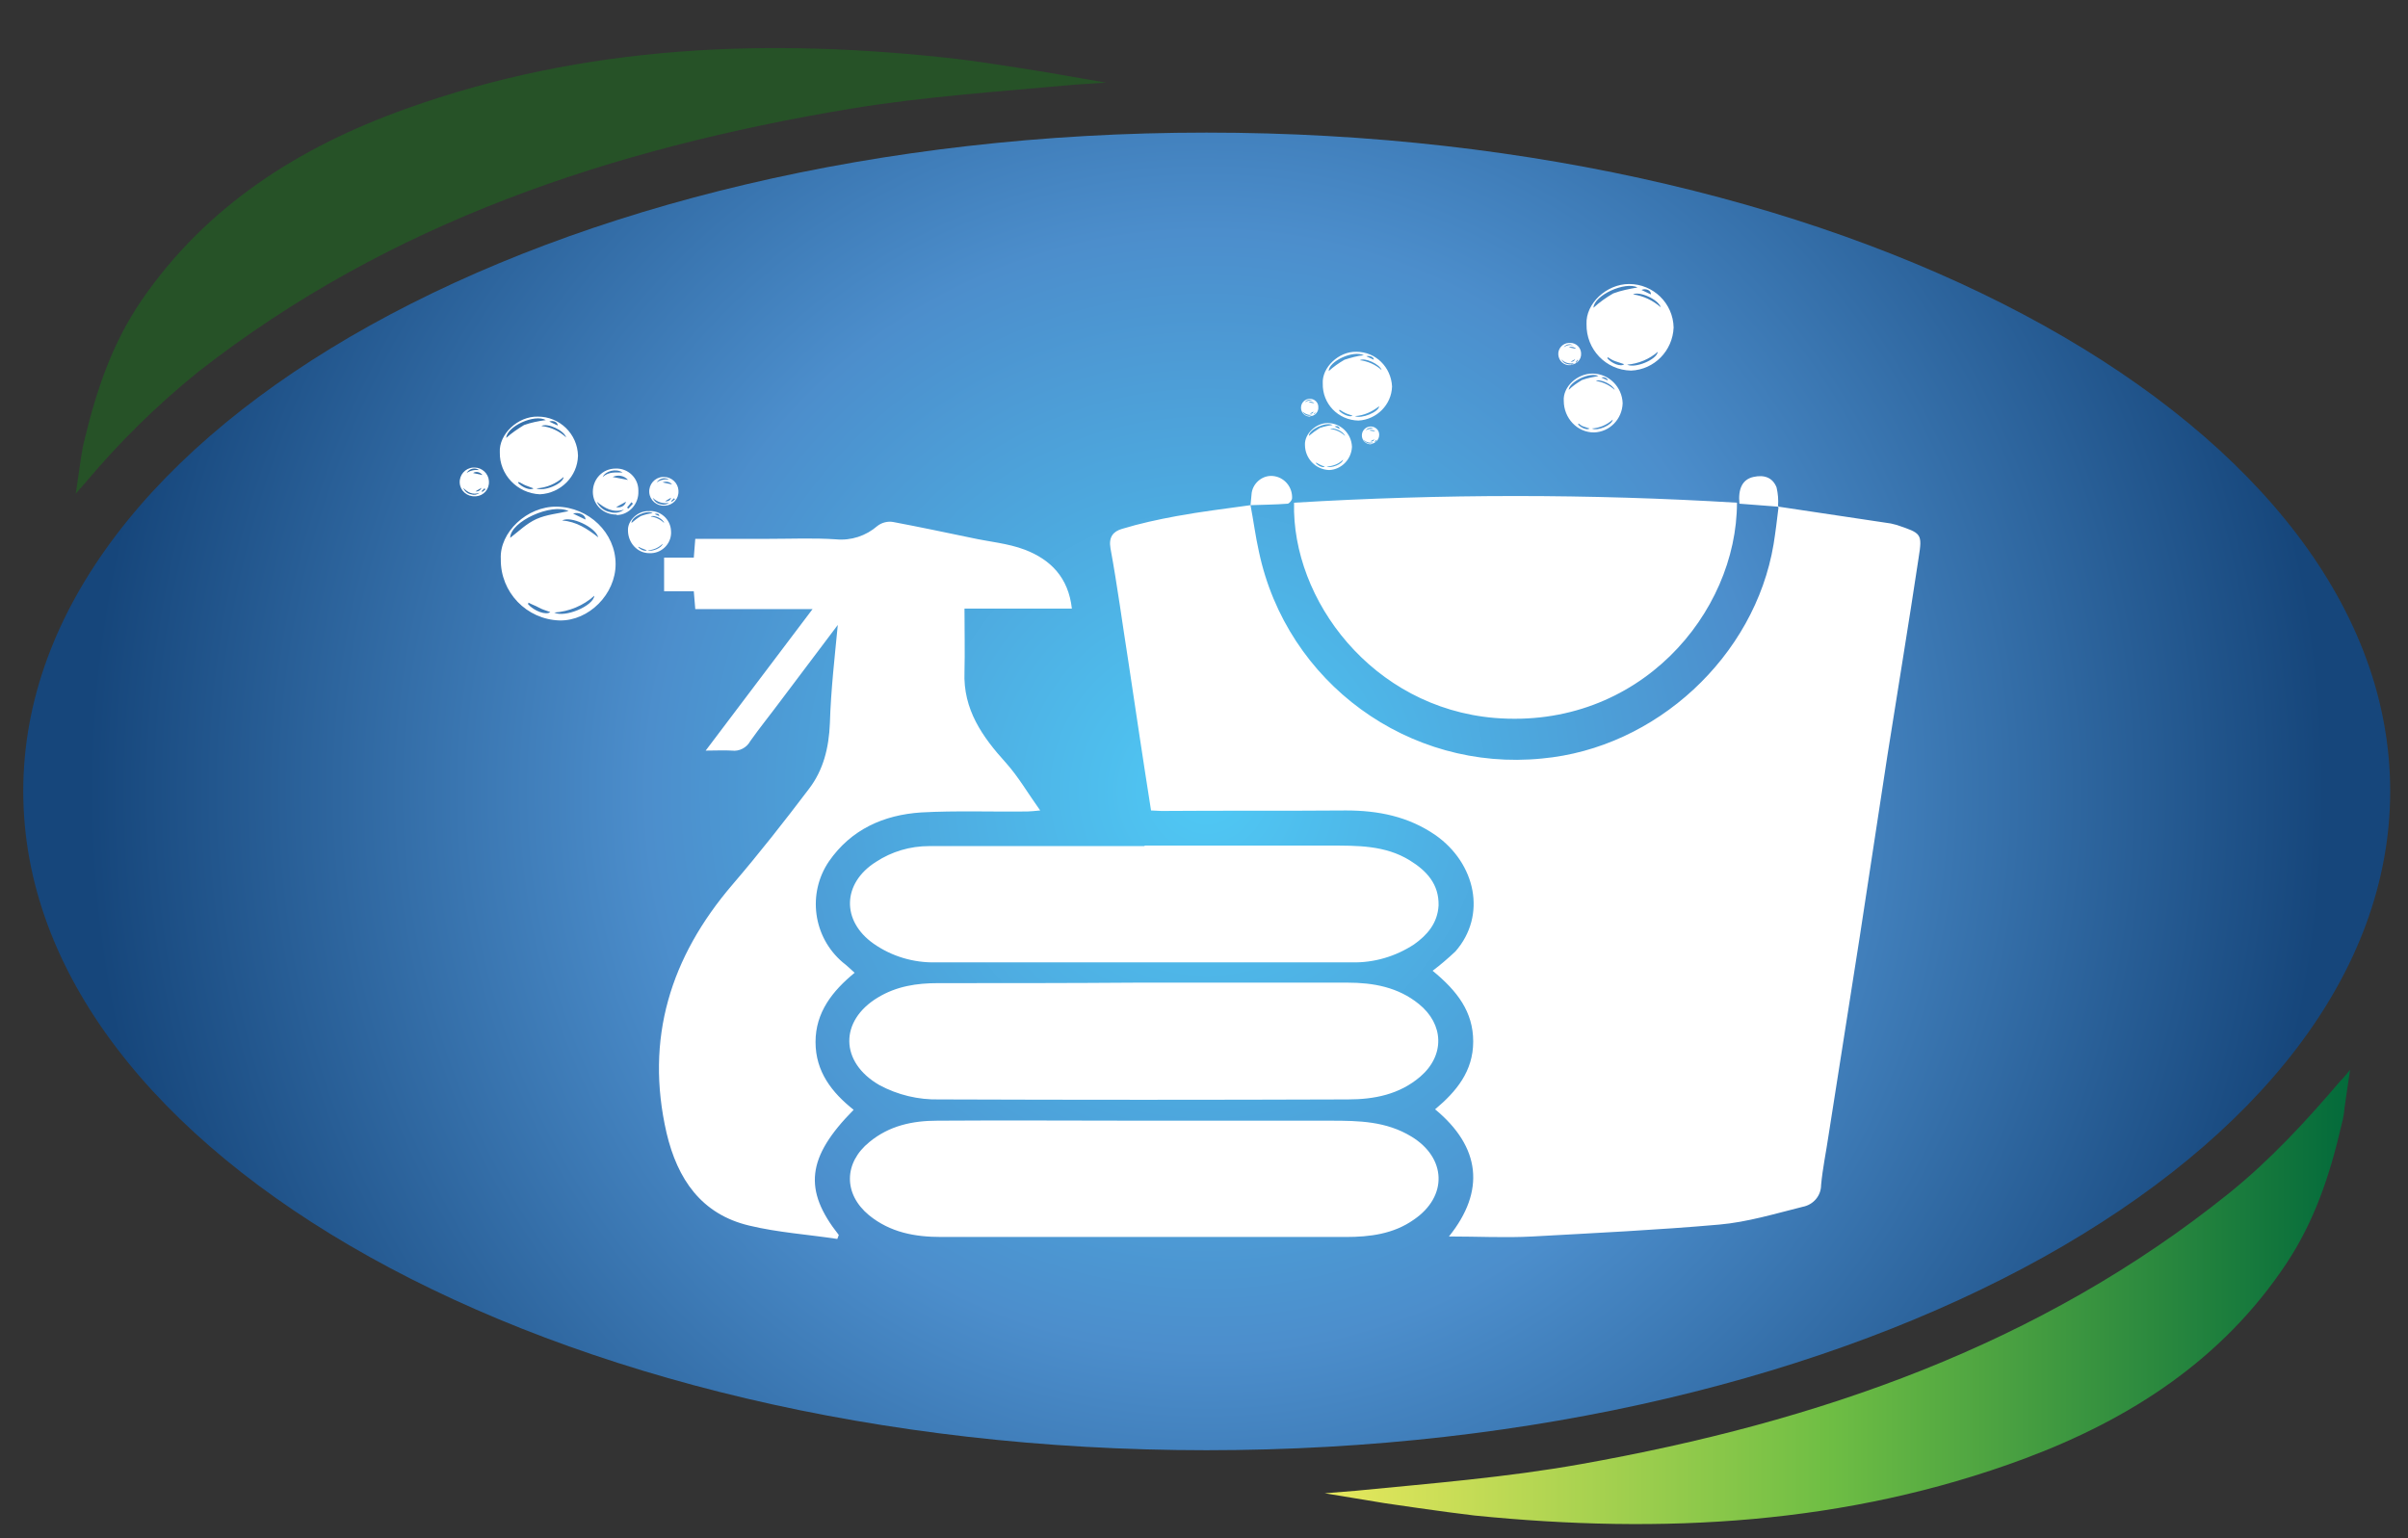 <svg xmlns="http://www.w3.org/2000/svg" xmlns:xlink="http://www.w3.org/1999/xlink" id="Layer_1" x="0px" y="0px" viewBox="0 0 486.6 310.9" style="enable-background:new 0 0 486.6 310.9;" xml:space="preserve"><rect x="0" y="0" width="486.6" height="310.9" fill="#333333" stroke="none"/><style type="text/css">	.st0{fill:#FFFFFF;stroke:#010101;stroke-miterlimit:10;}	.st1{fill:#265227;}	.st2{fill:url(#SVGID_1_);}	.st3{fill:url(#SVGID_2_);}	.st4{fill:#FFFFFF;}</style><ellipse class="st0" cx="243.8" cy="159.9" rx="225.5" ry="127.4"></ellipse><path class="st1" d="M211.4,14.6c0,0-12.1-2-18.1-2.7C155.5,7.6,118.2,9,82,22c-21.5,7.7-40.2,19.5-53.4,38.7 c-5.8,8.5-9,17.7-11.5,28.1c-0.3,1.1-0.5,2.3-0.7,3.5l-0.8,5.5l-0.3,2c0,0,1.6-1.9,2-2.3c6.8-8.1,14.4-15.6,22.7-22.3 c38.8-30.4,83.9-45.2,131.7-53.2c15.1-2.5,30.4-3.5,45.6-4.9l0,0l6.2-0.4L211.4,14.6z"></path><linearGradient id="SVGID_1_" gradientUnits="userSpaceOnUse" x1="460.37" y1="0.442" x2="667.55" y2="0.442" gradientTransform="matrix(1 0 0 -1 -192.81 262.56)">	<stop offset="0" style="stop-color:#E8E85D"></stop>	<stop offset="0.49" style="stop-color:#6FBE44"></stop>	<stop offset="1" style="stop-color:#036A3B"></stop></linearGradient><path class="st2" d="M279.8,303.8c0,0,12.1,1.8,18.2,2.5c37.8,3.8,75.1,1.9,111.1-11.5c21.4-8,40-20,52.9-39.4 c5.7-8.6,8.8-17.8,11.2-28.2c0.3-1.1,0.5-2.3,0.6-3.5l0.8-5.5l0.3-2c0,0-1.5,1.9-2,2.3c-6.9,8.1-14.1,15.9-22.4,22.6 c-38.4,30.9-83.3,46.3-131,54.8c-15.1,2.7-30.3,3.9-45.6,5.4l0,0l-6.2,0.5L279.8,303.8z"></path><radialGradient id="SVGID_2_" cx="436.66" cy="102.635" r="226.006" gradientTransform="matrix(1 0 0 -1 -192.81 262.56)" gradientUnits="userSpaceOnUse">	<stop offset="0" style="stop-color:#4FC9F5"></stop>	<stop offset="0.5" style="stop-color:#4C8ECC"></stop>	<stop offset="1" style="stop-color:#16467B"></stop></radialGradient><path class="st3" d="M243.8,26.8C111.8,26.8,4.7,86.4,4.7,159.9s107.1,133.2,239.1,133.2S483,233.5,483,159.9S375.9,26.8,243.8,26.8 z M351,101.6c0,22.3-19.8,45.9-49,43.5c-24.7-2.1-41-23.9-40.5-43.5C291.3,99.8,321.2,99.8,351,101.6z M169.2,250.4 c-5.9-0.9-12-1.3-17.8-2.7c-9.7-2.3-14.5-9.4-16.7-18.7c-4.4-19.1,0.8-35.6,13.3-50.2c5.4-6.3,10.5-12.8,15.5-19.4 c2.9-3.8,4-8.3,4.2-13.2c0.2-6.8,1-13.6,1.6-19.9l-11.6,15.4c-2,2.7-4.2,5.4-6.1,8.1c-0.7,1.3-2.2,2.1-3.7,1.9c-1.6-0.1-3.1,0-5.3,0 l21.6-28.6h-23.7c-0.1-1.3-0.2-2.4-0.3-3.6h-6v-6.8h6c0.1-1.4,0.2-2.5,0.3-3.8h15c4.5,0,9-0.2,13.4,0.1c3.1,0.3,6.1-0.7,8.4-2.7 c0.9-0.7,2.1-1,3.2-0.8c5.3,1,10.5,2.1,15.8,3.2c3.6,0.8,7.4,1.1,10.8,2.4c5.2,2,8.8,5.6,9.5,11.9h-21.7c0,4.5,0.1,8.6,0,12.8 c-0.3,7.6,3.6,13.1,8.4,18.4c2.5,2.8,4.4,6.1,6.9,9.6c-1.3,0.1-1.9,0.2-2.5,0.2c-7.2,0.1-14.5-0.2-21.6,0.2 c-7.5,0.5-14.1,3.4-18.6,9.9c-4.4,6.5-3.2,15.3,2.8,20.4c0.8,0.6,1.5,1.3,2.4,2.1c-4.5,3.7-7.9,8-7.9,14s3.3,10.2,7.7,13.7 c-9.5,9.6-10.2,16.2-3,25.3L169.2,250.4z M229.7,198.6c14.2,0,28.4,0,42.6,0c5.2,0,10.2,0.9,14.4,4.3c5.1,4.1,5.3,10.4,0.3,14.7 c-4.2,3.6-9.3,4.6-14.6,4.6c-27.5,0.1-55.1,0.1-82.6,0c-4.2,0.1-8.4-0.9-12.1-2.9c-8-4.6-8.1-13-0.3-17.7c3.8-2.3,7.9-2.9,12.1-2.9 C203,198.7,216.3,198.7,229.7,198.6L229.7,198.6z M285.7,190.9c-3.7,2.4-8,3.7-12.5,3.6c-28,0-56.1,0-84.1,0 c-4.5,0.1-8.9-1.2-12.6-3.8c-6.5-4.6-6.3-12.2,0.5-16.5c3.2-2.1,6.9-3.2,10.8-3.2c14.5,0,29,0,43.5,0v-0.1c12.4,0,24.9,0,37.3,0 c5.6,0,11.3-0.1,16.3,3c3.4,2.1,5.9,4.8,5.8,9.1C290.5,186.6,288.4,189,285.7,190.9z M285.7,246.5c-4.1,2.9-8.9,3.5-13.7,3.5 c-27.3,0-54.6,0-81.8,0c-5.3,0-10.3-0.9-14.6-4.4c-5.2-4.3-5.1-10.6,0.1-14.8c4-3.3,8.7-4.3,13.7-4.3c13.9-0.1,27.8,0,41.7,0v0 c12.6,0,25.2,0,37.8,0c5.7,0,11.2,0.1,16.3,3.2C292.3,234,292.6,241.8,285.7,246.5z M387.7,112.8c-2,13.3-4.2,26.6-6.3,39.9 c-1.9,12.2-3.7,24.5-5.6,36.7c-2.1,13.4-4.2,26.7-6.3,40.1c-0.5,3.4-1.2,6.7-1.5,10c0,2.2-1.6,4-3.7,4.4c-5.6,1.4-11.2,3.1-16.9,3.6 c-12.5,1.1-25.1,1.7-37.7,2.4c-5.5,0.3-11,0-16.9,0c7.4-9.2,6.4-18.1-2.8-25.7c4.3-3.6,7.7-7.7,7.7-13.7s-3.2-10.2-8.2-14.3 c1.6-1.2,3.1-2.5,4.6-3.9c6.4-7.3,4.1-17.8-4-23.5c-5.5-3.8-11.6-5-18.1-5c-12.4,0.1-24.8,0-37.3,0.1c-0.7,0-1.3-0.1-2.1-0.1 c-1.6-10.1-3.1-20.2-4.6-30.2c-1.2-7.6-2.2-15.2-3.6-22.8c-0.4-2.3,0.6-3.4,2.3-3.9c3.6-1.1,7.3-1.9,11.1-2.6 c4.9-0.9,9.9-1.5,14.9-2.2l0,0l0,0l0,0l0,0c0.1-0.7,0.1-1.4,0.2-2.1c0.1-2.2,2.1-4,4.3-3.8c2.3,0.2,4,2.2,3.9,4.5 c0,0.4-0.6,1.1-0.9,1.1c-2.5,0.2-5,0.2-7.5,0.3l0,0l0,0c0.6,3.1,1,6.3,1.7,9.4c5.6,26.5,30.3,44.5,57.2,41.8 c23-2.1,43-20.6,46.8-43.3c0.4-2.5,0.7-5,1-7.5h-0.1l0.1-0.1l-0.1,0.1v-0.1l-7.8-0.6c-0.3-3,0.6-4.9,2.8-5.4s3.9,0.1,4.7,2.1 c0.3,1.3,0.4,2.5,0.3,3.8h0.1v0.1l22.7,3.4c0.4,0.1,0.8,0.2,1.2,0.3C388.3,107.8,388.5,107.8,387.7,112.8L387.7,112.8z"></path><path class="st4" d="M320.6,65.5c-0.2-4.1,4-8.1,8.6-8.1c4.9,0,8.9,3.9,9,8.8c-0.2,4.7-3.9,8.5-8.6,8.7 C324.5,74.8,320.5,70.6,320.6,65.5z M322,62.2c1.2-1.1,2.6-2.1,4-2.9c1.6-0.6,3.2-0.9,4.9-1.2C328.4,56.8,322.1,59.7,322,62.2 L322,62.2z M328.8,73.7c1.6,0.8,6-1,6.2-2.6C333.3,72.6,331.1,73.5,328.8,73.7L328.8,73.7z M330,59.5c2.1,0.3,4,1.2,5.6,2.6 C335.1,60.5,331.3,58.8,330,59.5z M324.9,72.2l-0.1,0.2c0.9,1.1,2.8,1.8,3.4,1.2c-0.6-0.2-1.2-0.4-1.8-0.6S325.4,72.5,324.9,72.2z  M331.7,58.6l1.9,0.9C333.7,58.7,332.6,58.2,331.7,58.6L331.7,58.6z"></path><path class="st4" d="M317.3,73.8c-1.2,0.1-2.3-0.8-2.4-2.1c-0.1-1.2,0.8-2.3,2.1-2.4c0.1,0,0.2,0,0.3,0c1.2,0,2.1,0.9,2.2,2 c0,0,0,0.1,0,0.1c0.1,1.2-0.8,2.2-2,2.3C317.4,73.8,317.4,73.8,317.3,73.8z M315.5,72.6c0.2,0.5,0.7,0.9,1.3,1 c0.4,0.1,0.9,0.1,1.3-0.2C317.1,73.6,316.1,73.3,315.5,72.6z M316,70.2c0.5-0.4,1.2-0.6,1.9-0.4C317.2,69.4,316.4,69.6,316,70.2z  M317,70.2l1.5,0.3C318.1,70.1,317.5,70,317,70.2z M318.3,72.6l-0.9,0.5C317.8,73.2,318.2,72.9,318.3,72.6 C318.3,72.5,318.3,72.5,318.3,72.6L318.3,72.6z M318.9,72.8l-0.1-0.1l-0.4,0.5l0.1,0.1L318.9,72.8z"></path><path class="st4" d="M316,81c-0.2-2.8,2.7-5.5,5.8-5.5c3.3,0,6,2.7,6.1,6c-0.1,3.2-2.6,5.8-5.8,5.9C318.7,87.4,316,84.5,316,81z  M317,78.8c0.8-0.8,1.7-1.4,2.7-2c1.1-0.4,2.2-0.6,3.3-0.8C321.4,75.1,317.1,77.1,317,78.8L317,78.8z M321.7,86.6 c1.1,0.6,4.1-0.7,4.2-1.8C324.7,85.9,323.2,86.5,321.7,86.6L321.7,86.6z M322.5,77c1.4,0.2,2.7,0.8,3.8,1.8 C325.9,77.7,323.3,76.5,322.5,77L322.5,77z M319,85.6l-0.1,0.2c0.6,0.7,1.9,1.2,2.3,0.8c-0.4-0.1-0.8-0.3-1.2-0.4 S319.3,85.8,319,85.6L319,85.6z M323.6,76.3l1.3,0.6C324.9,76.5,324.2,76.1,323.6,76.3L323.6,76.3z"></path><path class="st4" d="M101.2,113c-0.3-5.4,5.3-10.7,11.3-10.6c6.5,0.1,11.9,5.3,11.9,11.6c0,6.1-5.4,11.5-11.3,11.4 C106.4,125.2,101.1,119.7,101.2,113z M103.1,108.7c1.7-1.3,3.3-2.9,5.3-3.8s4.3-1.1,6.5-1.6C111.5,101.6,103.1,105.4,103.1,108.7 L103.1,108.7z M112,123.8c2.1,1.1,7.9-1.3,8.1-3.4C117.9,122.4,115,123.6,112,123.8L112,123.8z M113.6,105.2 c2.9,0.2,5.1,1.7,7.3,3.4C120.3,106.5,115.3,104.2,113.6,105.2z M106.8,121.8l-0.1,0.3c1.2,1.4,3.7,2.3,4.5,1.6 c-0.8-0.3-1.6-0.5-2.3-0.9S107.5,122.2,106.8,121.8z M115.8,103.8l2.5,1.2C118.4,104.1,117,103.4,115.8,103.8L115.8,103.8z"></path><path class="st4" d="M96,100.3c-1.6,0.1-3-1.1-3.1-2.7c-0.1-1.6,1.1-3,2.7-3.1c0.1,0,0.2,0,0.3,0c1.5,0,2.8,1.2,2.9,2.7 c0,0,0,0.1,0,0.1c0.1,1.6-1.1,2.9-2.6,3C96.1,100.3,96,100.3,96,100.3z M93.6,98.6c0.3,0.7,0.9,1.2,1.6,1.3c0.6,0.2,1.2,0.1,1.7-0.3 C95.5,100.1,94.5,99.5,93.6,98.6L93.6,98.6z M94.3,95.6c0.7-0.5,1.6-0.7,2.5-0.6C96,94.4,94.8,94.7,94.3,95.6 C94.3,95.6,94.3,95.6,94.3,95.6L94.3,95.6z M95.6,95.6l1.9,0.4C97,95.4,96.2,95.2,95.6,95.6L95.6,95.6z M97.3,98.6l-1.2,0.7 C96.6,99.4,97.1,99.1,97.3,98.6L97.3,98.6z M98.1,98.9l-0.2-0.2l-0.6,0.6l0.2,0.1L98.1,98.9z"></path><path class="st4" d="M124.5,104c-2.6,0-4.7-2-4.7-4.6s2-4.7,4.6-4.7c2.5-0.1,4.6,1.9,4.6,4.4c0,0.1,0,0.1,0,0.2 c0.1,2.5-1.8,4.7-4.3,4.8C124.6,104,124.5,104,124.5,104z M120.6,101.4c0.5,1.1,1.5,1.9,2.7,2.1c1,0.3,2,0.1,2.8-0.5 C123.8,103.7,122.2,102.7,120.6,101.4L120.6,101.4z M121.8,96.4c1.2-1.1,2.6-0.9,4-0.9C124.5,94.6,122.3,95.2,121.8,96.4L121.8,96.4 z M123.8,96.4l3.1,0.6C126.1,96.1,124.9,95.9,123.8,96.4L123.8,96.4z M126.5,101.4l-2,1.1C125.5,102.7,126.3,102.2,126.5,101.4 C126.5,101.3,126.5,101.3,126.5,101.4L126.5,101.4z M127.9,101.8l-0.3-0.3l-0.9,1.1l0.3,0.2L127.9,101.8z"></path><path class="st4" d="M101,91.4c-0.2-3.6,3.6-7.3,7.7-7.2c4.4,0,8,3.5,8.1,7.9c-0.1,4.2-3.5,7.6-7.7,7.8 C104.5,99.7,100.9,95.9,101,91.4z M102.3,88.5c1.1-1,2.3-1.8,3.6-2.6c1.4-0.5,2.9-0.8,4.4-1C108,83.6,102.4,86.2,102.3,88.5 L102.3,88.5z M108.4,98.7c1.5,0.7,5.4-0.9,5.5-2.3C112.3,97.8,110.4,98.6,108.4,98.7L108.4,98.7z M109.4,86.1c1.9,0.2,3.6,1,5,2.3 C114,87,110.6,85.4,109.4,86.1L109.4,86.1z M104.8,97.4l-0.1,0.2c0.8,0.9,2.5,1.6,3.1,1.1c-0.5-0.2-1.1-0.4-1.6-0.6 S105.3,97.6,104.8,97.4L104.8,97.4z M111,85.2l1.7,0.8C112.7,85.3,111.8,84.9,111,85.2z"></path><path class="st4" d="M134.3,102.2c-1.6,0.1-3-1.1-3.1-2.7s1.1-3,2.7-3.1c0.1,0,0.2,0,0.3,0c1.5,0,2.8,1.2,2.9,2.7c0,0,0,0.1,0,0.1 c0.1,1.6-1.1,2.9-2.7,3C134.4,102.2,134.4,102.2,134.3,102.2z M131.9,100.6c0.3,0.7,0.9,1.2,1.6,1.3c0.6,0.2,1.2,0.1,1.7-0.3 C134.1,101.9,132.8,101.5,131.9,100.6L131.9,100.6z M132.7,97.5c0.7-0.5,1.6-0.7,2.5-0.6C134.3,96.4,133.2,96.7,132.7,97.5 C132.7,97.5,132.7,97.5,132.7,97.5L132.7,97.5z M133.9,97.5l1.9,0.4C135.4,97.4,134.6,97.2,133.9,97.5L133.9,97.5z M135.6,100.6 l-1.2,0.7C135,101.4,135.5,101.1,135.6,100.6L135.6,100.6z M136.4,100.9l-0.2-0.2l-0.6,0.6l0.2,0.1L136.4,100.9z"></path><path class="st4" d="M126.9,107.2c-0.1-2,2-4,4.2-3.9c2.3-0.2,4.4,1.6,4.5,4c0.2,2.3-1.6,4.4-4,4.5c-0.1,0-0.2,0-0.4,0 C128.8,111.8,126.9,109.7,126.9,107.2z M127.6,105.7c0.6-0.5,1.2-1,1.9-1.4c0.8-0.3,1.6-0.5,2.4-0.6 C130.7,103,127.6,104.4,127.6,105.7L127.6,105.7z M130.9,111.2c0.8,0.4,2.9-0.5,3-1.3C133.1,110.7,132,111.2,130.9,111.2z  M131.5,104.4c1,0.1,2,0.6,2.7,1.3C134,104.8,132.1,104,131.5,104.4L131.5,104.4z M129,110.5v0.1c0.4,0.5,1.4,0.9,1.7,0.6 c-0.3-0.1-0.6-0.2-0.8-0.3C129.5,110.8,129.3,110.6,129,110.5L129,110.5z M132.3,103.9l0.9,0.4C133.3,103.9,132.8,103.7,132.3,103.9 L132.3,103.9z"></path><path class="st4" d="M267.3,77.5c-0.2-3.2,3.2-6.5,6.8-6.4c3.9,0,7,3.1,7.2,7c-0.1,3.7-3.1,6.7-6.8,6.9 C270.4,84.9,267.2,81.6,267.3,77.5z M268.5,75c1-0.9,2-1.6,3.2-2.3c1.3-0.4,2.6-0.8,3.9-0.9C273.5,70.7,268.5,73,268.5,75L268.5,75z  M273.8,84.1c1.3,0.6,4.8-0.8,4.9-2C277.3,83.2,275.6,84,273.8,84.1z M274.8,72.8c1.6,0.2,3.2,0.9,4.4,2 C278.8,73.6,275.8,72.2,274.8,72.8z M270.7,82.8l-0.1,0.2c0.7,0.8,2.3,1.4,2.7,1c-0.5-0.2-1-0.3-1.4-0.5S271.1,83.1,270.7,82.8 L270.7,82.8z M276.1,72l1.5,0.7C277.7,72.2,276.8,71.8,276.1,72L276.1,72z"></path><path class="st4" d="M264.7,84.2c-1,0-1.8-0.8-1.8-1.8s0.8-1.8,1.8-1.8c0.9,0,1.7,0.7,1.7,1.6c0,0,0,0,0,0.1 c0.1,0.9-0.7,1.8-1.6,1.8C264.8,84.2,264.7,84.2,264.7,84.2z M263.2,83.2c0.2,0.4,0.6,0.7,1,0.8c0.3,0.1,0.7,0,1-0.2 C264.5,84,263.8,83.7,263.2,83.2z M263.7,81.3c0.4-0.3,1-0.4,1.5-0.4C264.7,80.7,264,80.8,263.7,81.3z M264.4,81.3l1.2,0.2 C265.3,81.2,264.8,81.1,264.4,81.3L264.4,81.3z M265.4,83.2l-0.7,0.4C265,83.7,265.4,83.5,265.4,83.2 C265.5,83.2,265.5,83.2,265.4,83.2L265.4,83.2z M265.9,83.3L265.9,83.3l-0.4,0.3l0.1,0.1L265.9,83.3z"></path><path class="st4" d="M277,89.8c-1,0-1.8-0.8-1.8-1.8s0.8-1.8,1.8-1.8c0.9,0,1.7,0.7,1.7,1.6c0,0,0,0,0,0.1c0,0.9-0.7,1.7-1.6,1.8 C277.1,89.8,277,89.8,277,89.8z M275.5,88.8c0.2,0.4,0.6,0.7,1,0.8c0.3,0.1,0.7,0,1-0.2C276.8,89.6,276,89.4,275.5,88.8L275.5,88.8z  M276,87c0.4-0.3,1-0.4,1.5-0.4C277,86.3,276.3,86.5,276,87C276,87,276,87,276,87L276,87z M276.7,87l1.2,0.2 C277.6,86.9,277.1,86.8,276.7,87L276.7,87z M277.7,88.8l-0.8,0.4C277.3,89.3,277.7,89.1,277.7,88.8 C277.7,88.8,277.7,88.8,277.7,88.8L277.7,88.8z M278.2,89l-0.1-0.1l-0.3,0.4l0.1,0.1L278.2,89z"></path><path class="st4" d="M263.7,89.9c-0.1-2.2,2.2-4.4,4.6-4.4c2.6,0,4.8,2.1,4.9,4.8c-0.1,2.5-2.1,4.6-4.6,4.7 C265.8,94.9,263.7,92.6,263.7,89.9z M264.5,88.1c0.7-0.6,1.4-1.1,2.2-1.6c0.9-0.3,1.7-0.5,2.6-0.6C267.9,85.2,264.5,86.8,264.5,88.1 z M268.1,94.3c0.9,0.4,3.2-0.5,3.3-1.4C270.5,93.8,269.4,94.2,268.1,94.3z M268.8,86.7c1.1,0.1,2.2,0.6,3,1.4 C271.5,87.2,269.5,86.3,268.8,86.7L268.8,86.7z M266,93.5l-0.1,0.1c0.5,0.6,1.5,1,1.8,0.7c-0.3-0.1-0.6-0.2-1-0.4 S266.3,93.7,266,93.5z M269.7,86.2l1,0.5C270.7,86.2,270.2,86,269.7,86.2L269.7,86.2z"></path></svg>